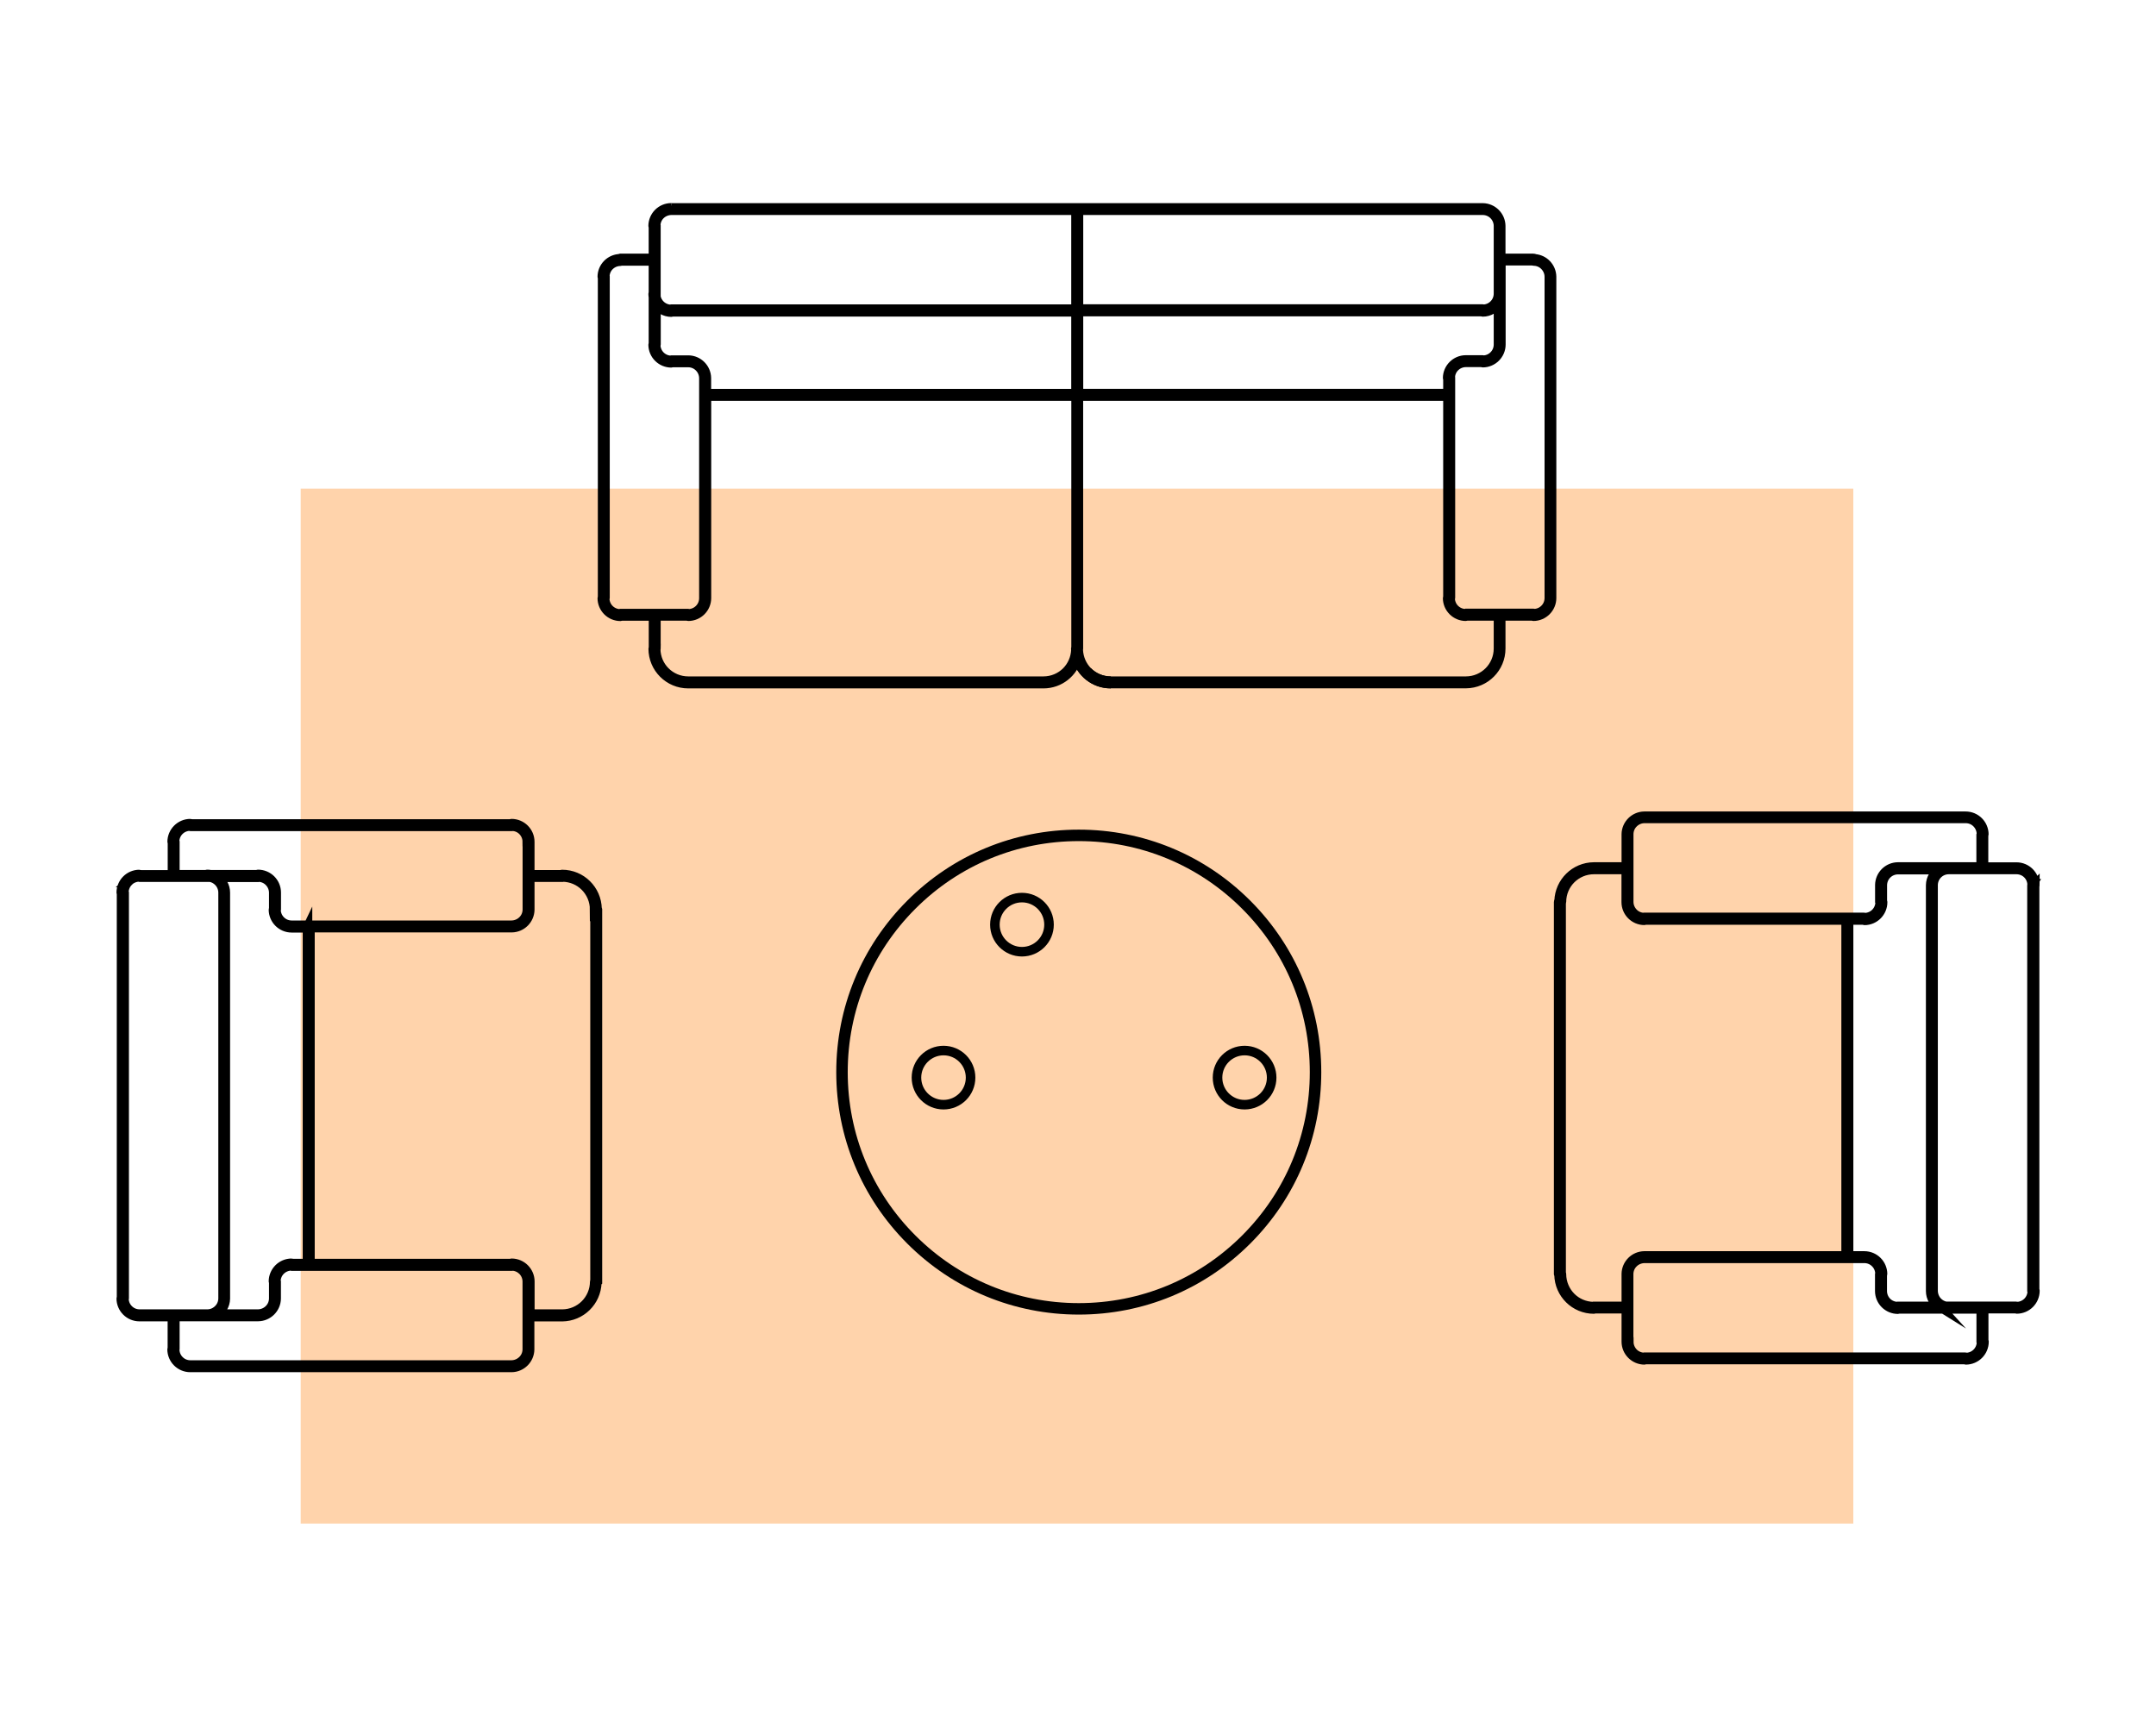 <svg viewBox="0 0 282 226" xmlns="http://www.w3.org/2000/svg" data-name="Layer 1" id="Layer_1">
  <defs>
    <style>
      .cls-1 {
        fill: #ffd3ab;
      }

      .cls-2 {
        stroke-width: 1.5px;
      }

      .cls-2, .cls-3, .cls-4 {
        fill: none;
        stroke: #000;
      }

      .cls-2, .cls-4 {
        stroke-miterlimit: 10;
      }

      .cls-3 {
        stroke-linecap: round;
        stroke-linejoin: round;
      }

      .cls-3, .cls-4 {
        stroke-width: 1.25px;
      }
    </style>
  </defs>
  <rect height="135.39" width="203.08" y="63.92" x="39.33" class="cls-1"></rect>
  <path d="M163,118.35c5.85,5.85,9.07,13.63,9.07,21.9s-3.22,16.05-9.07,21.9c-5.85,5.85-13.63,9.07-21.9,9.07s-16.05-3.22-21.9-9.07c-5.85-5.85-9.07-13.63-9.07-21.9s3.22-16.05,9.07-21.9c5.85-5.85,13.63-9.07,21.9-9.07s16.05,3.22,21.9,9.07Z" class="cls-2"></path>
  <path d="M266.13,115.81c0-1.32-1.07-2.38-2.38-2.38,0,0,0,0-.01,0,0,0,0,0-.01,0h-4.29v-4.16s.04-.07.04-.11c0-1.32-1.07-2.38-2.38-2.38,0,0,0,0-.01,0,0,0,0,0-.01,0h-42.01s0,0,0,0c-1.29.02-2.33,1.06-2.35,2.35,0,0,0,0,0,0v4.29h-4.25s0,0,0,0c-2.47.02-4.46,1.99-4.54,4.44-.03.03-.06.07-.06.12v48.66s.02.09.05.11c.05,2.49,2.07,4.49,4.57,4.49.04,0,.08-.02.11-.04h4.12v4.29s0,0,0,.01c0,0,0,0,0,.01,0,1.31,1.07,2.38,2.38,2.38.04,0,.08-.02.11-.04h41.8s.07.04.11.04c1.32,0,2.38-1.07,2.38-2.38,0-.04-.02-.08-.04-.11v-4.21h4.21s.07.04.11.04c1.32,0,2.38-1.07,2.38-2.38,0-.04-.02-.08-.04-.11v-52.85s.04-.07.04-.11ZM213.02,175.53s0,0,0-.01c0,0,0,0,0-.01v-8.83c0-.57.23-1.09.61-1.46.37-.37.89-.6,1.46-.61h28.74s0,0,.01,0c0,0,0,0,.01,0h0c.57,0,1.09.23,1.46.61.35.35.57.83.59,1.36-.02.02-.03.05-.03.08v2.2s0,0,0,.01c0,0,0,0,0,.01,0,1.32,1.07,2.38,2.38,2.38.04,0,.08-.02.11-.04h6.1c.14.03.29.04.45.04.04,0,.08-.02.11-.04h4.12v4.29s.02.06.04.09c-.02.54-.24,1.03-.6,1.39s-.85.58-1.39.6c-.03-.02-.06-.04-.09-.04h-42.01s-.06.02-.08.03c-.53-.03-1.01-.24-1.36-.59-.37-.37-.61-.89-.61-1.46ZM253.66,170.9h-5.43s-.06.02-.08.03c-.53-.03-1.01-.24-1.36-.59-.37-.37-.6-.89-.6-1.46,0,0,0,0,0-.01,0,0,0,0,0-.01v-2.07s.04-.07.04-.11c0-1.32-1.07-2.38-2.38-2.38,0,0,0,0-.01,0s0,0-.01,0h-2.04v-43.95h1.96s.07.05.11.05c1.32,0,2.38-1.07,2.38-2.38,0-.04-.02-.08-.04-.11v-2.09c0-.57.23-1.09.6-1.46.37-.37.89-.6,1.46-.6h5.49c-.72.4-1.21,1.16-1.22,2.04,0,0,0,0,0,0v53.07s0,0,0,.01c0,0,0,0,0,.01,0,.86.46,1.6,1.14,2.02ZM205.47,114.99c.77-.77,1.84-1.25,3.02-1.25h4.22v4.25s0,0,0,.01c0,0,0,0,0,.01,0,1.32,1.07,2.38,2.38,2.38.04,0,.08-.02.11-.04h26.27v43.95h-26.4s0,0,0,0c-1.29.02-2.33,1.06-2.35,2.35,0,0,0,0,0,0v4.25h-4.25s-.06.02-.08.03c-1.14-.03-2.16-.49-2.91-1.24s-1.25-1.84-1.25-3.02c0-.04-.02-.08-.04-.11v-48.45s.04-.07.04-.11c0-1.18.48-2.25,1.25-3.02ZM259.16,109.05s-.03.05-.03.08v4.29h-4.25s-6.65,0-6.65,0c0,0,0,0,0,0-1.29.02-2.33,1.06-2.35,2.35,0,0,0,0,0,0v2.2s.02.07.04.09c-.02.54-.24,1.03-.6,1.39-.36.36-.85.58-1.39.6-.03-.02-.06-.04-.09-.04h-28.76s-.06.02-.08.03c-.53-.03-1.01-.24-1.36-.6-.37-.37-.61-.89-.61-1.46,0,0,0,0,0-.01,0,0,0,0,0-.01v-4.4s0-4.43,0-4.43c0-.57.23-1.09.61-1.46.37-.37.89-.61,1.46-.61h41.99s0,0,.01,0c0,0,0,0,.01,0h0c.57,0,1.09.23,1.46.61.35.35.57.83.6,1.36ZM265.81,115.7s-.03.05-.03.08v53.07s.02.06.04.09c-.02.54-.24,1.03-.6,1.39s-.85.58-1.39.6c-.03-.02-.06-.04-.09-.04h-8.85s-.4,0-.4,0c-.4-.08-.76-.28-1.04-.56-.37-.37-.6-.89-.61-1.46,0,0,0,0,0-.01,0,0,0,0,0-.01v-53.05c0-.57.23-1.09.6-1.46.37-.37.89-.6,1.46-.6h4.38s0,0,0,0h4.45s0,0,.01,0c0,0,0,0,.01,0h0c.57,0,1.09.23,1.46.6.35.35.57.83.59,1.36Z" class="cls-4"></path>
  <g>
    <path d="M87.83,27.19s0,0-.01,0c0,0,0,0-.01,0-1.32,0-2.38,1.07-2.38,2.38,0,.04.02.08.04.11v4.12h-4.29s-.09.02-.11.05c-1.27.05-2.29,1.09-2.29,2.37,0,.04.02.08.04.11v41.8s-.04.07-.04.11c0,1.32,1.07,2.38,2.38,2.38.04,0,.08-.02.11-.04h4.21v4.16s-.04.07-.04.11c0,2.53,2.05,4.58,4.58,4.58,0,0,0,0,.01,0,0,0,0,0,.01,0h46.46s0,0,0,0c2.1-.01,3.85-1.44,4.37-3.38.53,1.94,2.29,3.38,4.4,3.38,0,0,0,0,.01,0,0,0,0,0,.01,0M140.74,40.76v10.74h-48.35v-2.04s0,0,0,0c-.02-1.29-1.06-2.33-2.35-2.35,0,0,0,0,0,0h-2.2s-.07.02-.09.04c-.54-.02-1.03-.24-1.39-.6s-.58-.85-.6-1.39c.02-.03.04-.06.04-.09v-5.38c.42.68,1.16,1.14,2.02,1.14.04,0,.08-.02.11-.04h52.82ZM141.06,51.5v-10.74M141.06,40.45v-12.94M145.3,89.11s0,0-.01,0c0,0,0,0-.01,0h0c-1.18,0-2.25-.48-3.02-1.25-.72-.72-1.17-1.71-1.23-2.8,0-.08.02-.15.02-.22,0,0,0,0,0-.01,0,0,0,0,0-.01v-33M85.79,84.82v-4.25h4.12s.07.04.11.04c1.32,0,2.38-1.07,2.38-2.38,0,0,0,0,0-.01,0,0,0,0,0-.01v-26.4h48.35v32.92s-.04.07-.04.11c0,.08.02.15.02.22-.06,1.09-.51,2.07-1.23,2.8-.77.77-1.84,1.25-3.02,1.25h-46.44s0,0-.01,0c0,0,0,0-.01,0h0c-1.18,0-2.25-.48-3.02-1.25-.76-.76-1.22-1.8-1.24-2.95.02-.03.04-.06.04-.09ZM85.47,34.11v4.21s-.04.07-.04.11c0,.15.02.3.04.44v6.1s-.04.07-.04.11c0,1.32,1.07,2.38,2.38,2.38.04,0,.08-.02.11-.04h2.09c.57,0,1.09.23,1.46.61.37.37.6.89.6,1.46v28.74s0,0,0,.01c0,0,0,0,0,.01h0c0,.57-.23,1.09-.61,1.46-.35.35-.83.57-1.36.59-.02-.02-.05-.03-.08-.03h-8.85s-.07.02-.09.04c-.54-.02-1.03-.24-1.39-.6s-.58-.85-.6-1.39c.02-.03.04-.06.04-.09v-42.01s-.02-.06-.03-.08c.03-.53.24-1.01.59-1.36.37-.37.89-.61,1.46-.61.04,0,.08-.02.11-.04h4.21ZM86.35,28.11c.37-.37.89-.6,1.46-.61,0,0,0,0,.01,0,0,0,0,0,.01,0h52.91v12.94h-52.91s-.07.02-.09.04c-.54-.02-1.03-.24-1.39-.6-.28-.28-.48-.64-.56-1.04v-9.3s-.02-.06-.03-.08c.03-.53.24-1.01.6-1.36Z" class="cls-4"></path>
    <path d="M140.86,86.04c.53,1.94,2.29,3.38,4.4,3.38,0,0,0,0,.01,0,0,0,0,0,.01,0h46.46s0,0,0,0c2.52-.02,4.55-2.06,4.55-4.58,0,0,0,0,0-.01s0,0,0-.01v-4.25h4.16s.07.04.11.04c1.31,0,2.38-1.07,2.38-2.38,0,0,0,0,0-.01,0,0,0,0,0-.01v-42.01s0,0,0,0c-.02-1.25-1-2.27-2.24-2.34-.03-.03-.07-.06-.12-.06h-4.29v-4.25s0,0,0,0c-.02-1.29-1.06-2.33-2.35-2.35,0,0,0,0,0,0h-106.12" class="cls-4"></path>
    <path d="M141.04,51.81h48.35v26.31s-.04.07-.04.11c0,1.32,1.07,2.38,2.38,2.38.04,0,.08-.02.11-.04h4.16v4.25s0,0,0,.01,0,0,0,.01c0,1.18-.48,2.25-1.25,3.02-.77.77-1.84,1.25-3.02,1.25h-46.44s0,0-.01,0c0,0,0,0-.01,0h0c-1.18,0-2.25-.48-3.02-1.25" class="cls-4"></path>
    <path d="M141.04,40.76h52.78s.07.04.11.04c.89,0,1.66-.5,2.07-1.22v5.47s0,0,0,.01,0,0,0,.01c0,.57-.23,1.09-.61,1.46-.35.35-.83.57-1.36.59-.02-.02-.05-.03-.08-.03h-2.2s0,0-.01,0,0,0-.01,0c-1.31,0-2.38,1.07-2.38,2.38,0,.04.02.08.04.11v1.91h-48.35" class="cls-4"></path>
    <path d="M141.04,27.5h52.89c.57,0,1.09.23,1.46.6.37.37.61.89.61,1.46v8.85c0,.57-.23,1.09-.61,1.46-.35.35-.83.57-1.36.59-.02-.02-.05-.03-.08-.03h-52.91" class="cls-4"></path>
    <path d="M202.65,36.22v41.99s0,0,0,.01,0,0,0,.01c0,.57-.23,1.09-.61,1.46-.35.35-.83.57-1.36.59-.02-.02-.05-.03-.08-.03h-8.85s-.06.02-.09.04c-.54-.02-1.03-.24-1.39-.6s-.58-.85-.6-1.39c.02-.03.04-.06.04-.09v-28.76s-.02-.06-.03-.08c.03-.53.24-1.01.59-1.36.37-.37.89-.61,1.46-.61,0,0,0,0,.01,0s0,0,.01,0h2.07s.07.04.11.04c1.32,0,2.38-1.07,2.38-2.38,0,0,0,0,0-.01s0,0,0-.01v-10.94h4.16s.07.04.11.04h0c.57,0,1.09.23,1.46.61.37.37.61.89.61,1.46Z" class="cls-4"></path>
  </g>
  <path d="M78.14,167.66v-48.66s-.02-.09-.05-.11c-.05-2.49-2.07-4.49-4.57-4.49-.04,0-.08.02-.11.04h-4.12v-4.29s0,0,0-.01,0,0,0-.01c0-1.32-1.07-2.38-2.38-2.38-.04,0-.08.02-.11.04H25.01s-.07-.04-.11-.04c-1.31,0-2.38,1.07-2.38,2.38,0,.04.02.08.04.11v4.21h-4.21s-.07-.05-.11-.05c-1.32,0-2.38,1.07-2.38,2.38,0,.04.02.08.04.11v52.85s-.04.07-.04.11c0,1.32,1.07,2.38,2.38,2.38,0,0,0,0,.01,0,0,0,0,0,.01,0h4.29v4.16s-.04.07-.04.11c0,1.32,1.07,2.38,2.38,2.38,0,0,0,0,.01,0,0,0,0,0,.01,0h42.01s0,0,0,0c1.29-.02,2.33-1.06,2.35-2.35,0,0,0,0,0,0v-4.29h4.25s0,0,0,0c2.47-.02,4.46-1.99,4.54-4.44.03-.03.06-.07.06-.12ZM22.84,176.59s.03-.05.03-.08v-4.29h10.9s0,0,0,0c1.29-.02,2.33-1.06,2.35-2.35,0,0,0,0,0,0v-2.2s-.02-.06-.04-.09c.02-.54.24-1.03.6-1.39s.85-.58,1.39-.6c.03.02.06.04.09.04h28.76s.06-.02.08-.03c.53.03,1,.24,1.36.59.37.37.61.89.61,1.46,0,0,0,0,0,.01,0,0,0,0,0,.01v8.83c0,.57-.23,1.09-.61,1.46s-.89.6-1.46.61H24.92s0,0-.01,0c0,0,0,0-.01,0h0c-.57,0-1.09-.23-1.46-.61-.35-.35-.57-.83-.59-1.36ZM40.22,121.35v43.95h-1.96s-.07-.04-.11-.04c-1.32,0-2.38,1.07-2.38,2.38,0,.04.02.08.04.11v2.09c0,.57-.23,1.09-.61,1.46-.37.37-.89.6-1.46.61h-5.49c.72-.4,1.21-1.16,1.22-2.04,0,0,0,0,0,0v-53.07s0,0,0-.01c0,0,0,0,0-.01,0-.86-.46-1.6-1.14-2.02h5.43s.06-.02.08-.03c.53.03,1.01.24,1.36.6.37.37.61.89.61,1.46,0,0,0,0,0,.01,0,0,0,0,0,.01v2.07s-.04.07-.04.11c0,1.32,1.07,2.38,2.38,2.38,0,0,0,0,.01,0,0,0,0,0,.01,0h2.04ZM16.79,115.31c.36-.36.85-.58,1.39-.6.03.02.06.04.09.04h9.26c.4.08.76.28,1.04.56.37.37.61.89.61,1.46,0,0,0,0,0,.01,0,0,0,0,0,.01v53.05c0,.57-.23,1.09-.61,1.46-.37.37-.89.61-1.46.61h-8.83s0,0-.01,0c0,0,0,0-.01,0h0c-.57,0-1.09-.23-1.46-.61-.35-.35-.57-.83-.59-1.36.02-.02.03-.05.03-.08v-53.07s-.02-.07-.04-.09c.02-.54.24-1.03.6-1.39ZM68.98,110.12s0,0,0,.01c0,0,0,0,0,.01v8.83c0,.57-.23,1.09-.61,1.46-.37.37-.89.6-1.46.61h-28.74s0,0-.01,0c0,0,0,0-.01,0-.57,0-1.09-.23-1.46-.61-.35-.35-.57-.83-.59-1.36.02-.02.03-.05.03-.08v-2.2s0,0,0-.01c0,0,0,0,0-.01,0-1.32-1.07-2.38-2.38-2.38-.04,0-.08.02-.11.04h-6.1c-.14-.03-.29-.04-.44-.04-.04,0-.08.02-.11.04h-4.12v-4.29s-.02-.07-.04-.09c.02-.54.24-1.03.6-1.39.36-.36.85-.58,1.39-.6.03.02.06.04.09.04h42.01s.06-.02.08-.03c.53.03,1.01.24,1.36.59.37.37.61.89.61,1.46ZM77.79,118.97s.02.08.04.11v48.45s-.04.07-.04.11h0c0,1.18-.48,2.25-1.25,3.02-.77.77-1.84,1.25-3.02,1.25h-4.22v-4.25s0,0,0-.01c0,0,0,0,0-.01,0-1.31-1.07-2.38-2.38-2.38-.04,0-.08.02-.11.04h-26.27v-43.95h26.4s0,0,0,0c1.29-.02,2.33-1.06,2.35-2.35,0,0,0,0,0,0v-4.25h4.25s.06-.02.08-.03c1.14.03,2.16.49,2.91,1.24.77.77,1.25,1.84,1.25,3.02Z" class="cls-4"></path>
  <circle r="3.54" cy="140.97" cx="123.41" class="cls-3"></circle>
  <circle r="3.54" cy="140.97" cx="162.79" class="cls-3"></circle>
  <circle r="3.54" cy="120.96" cx="133.67" class="cls-3"></circle>
</svg>